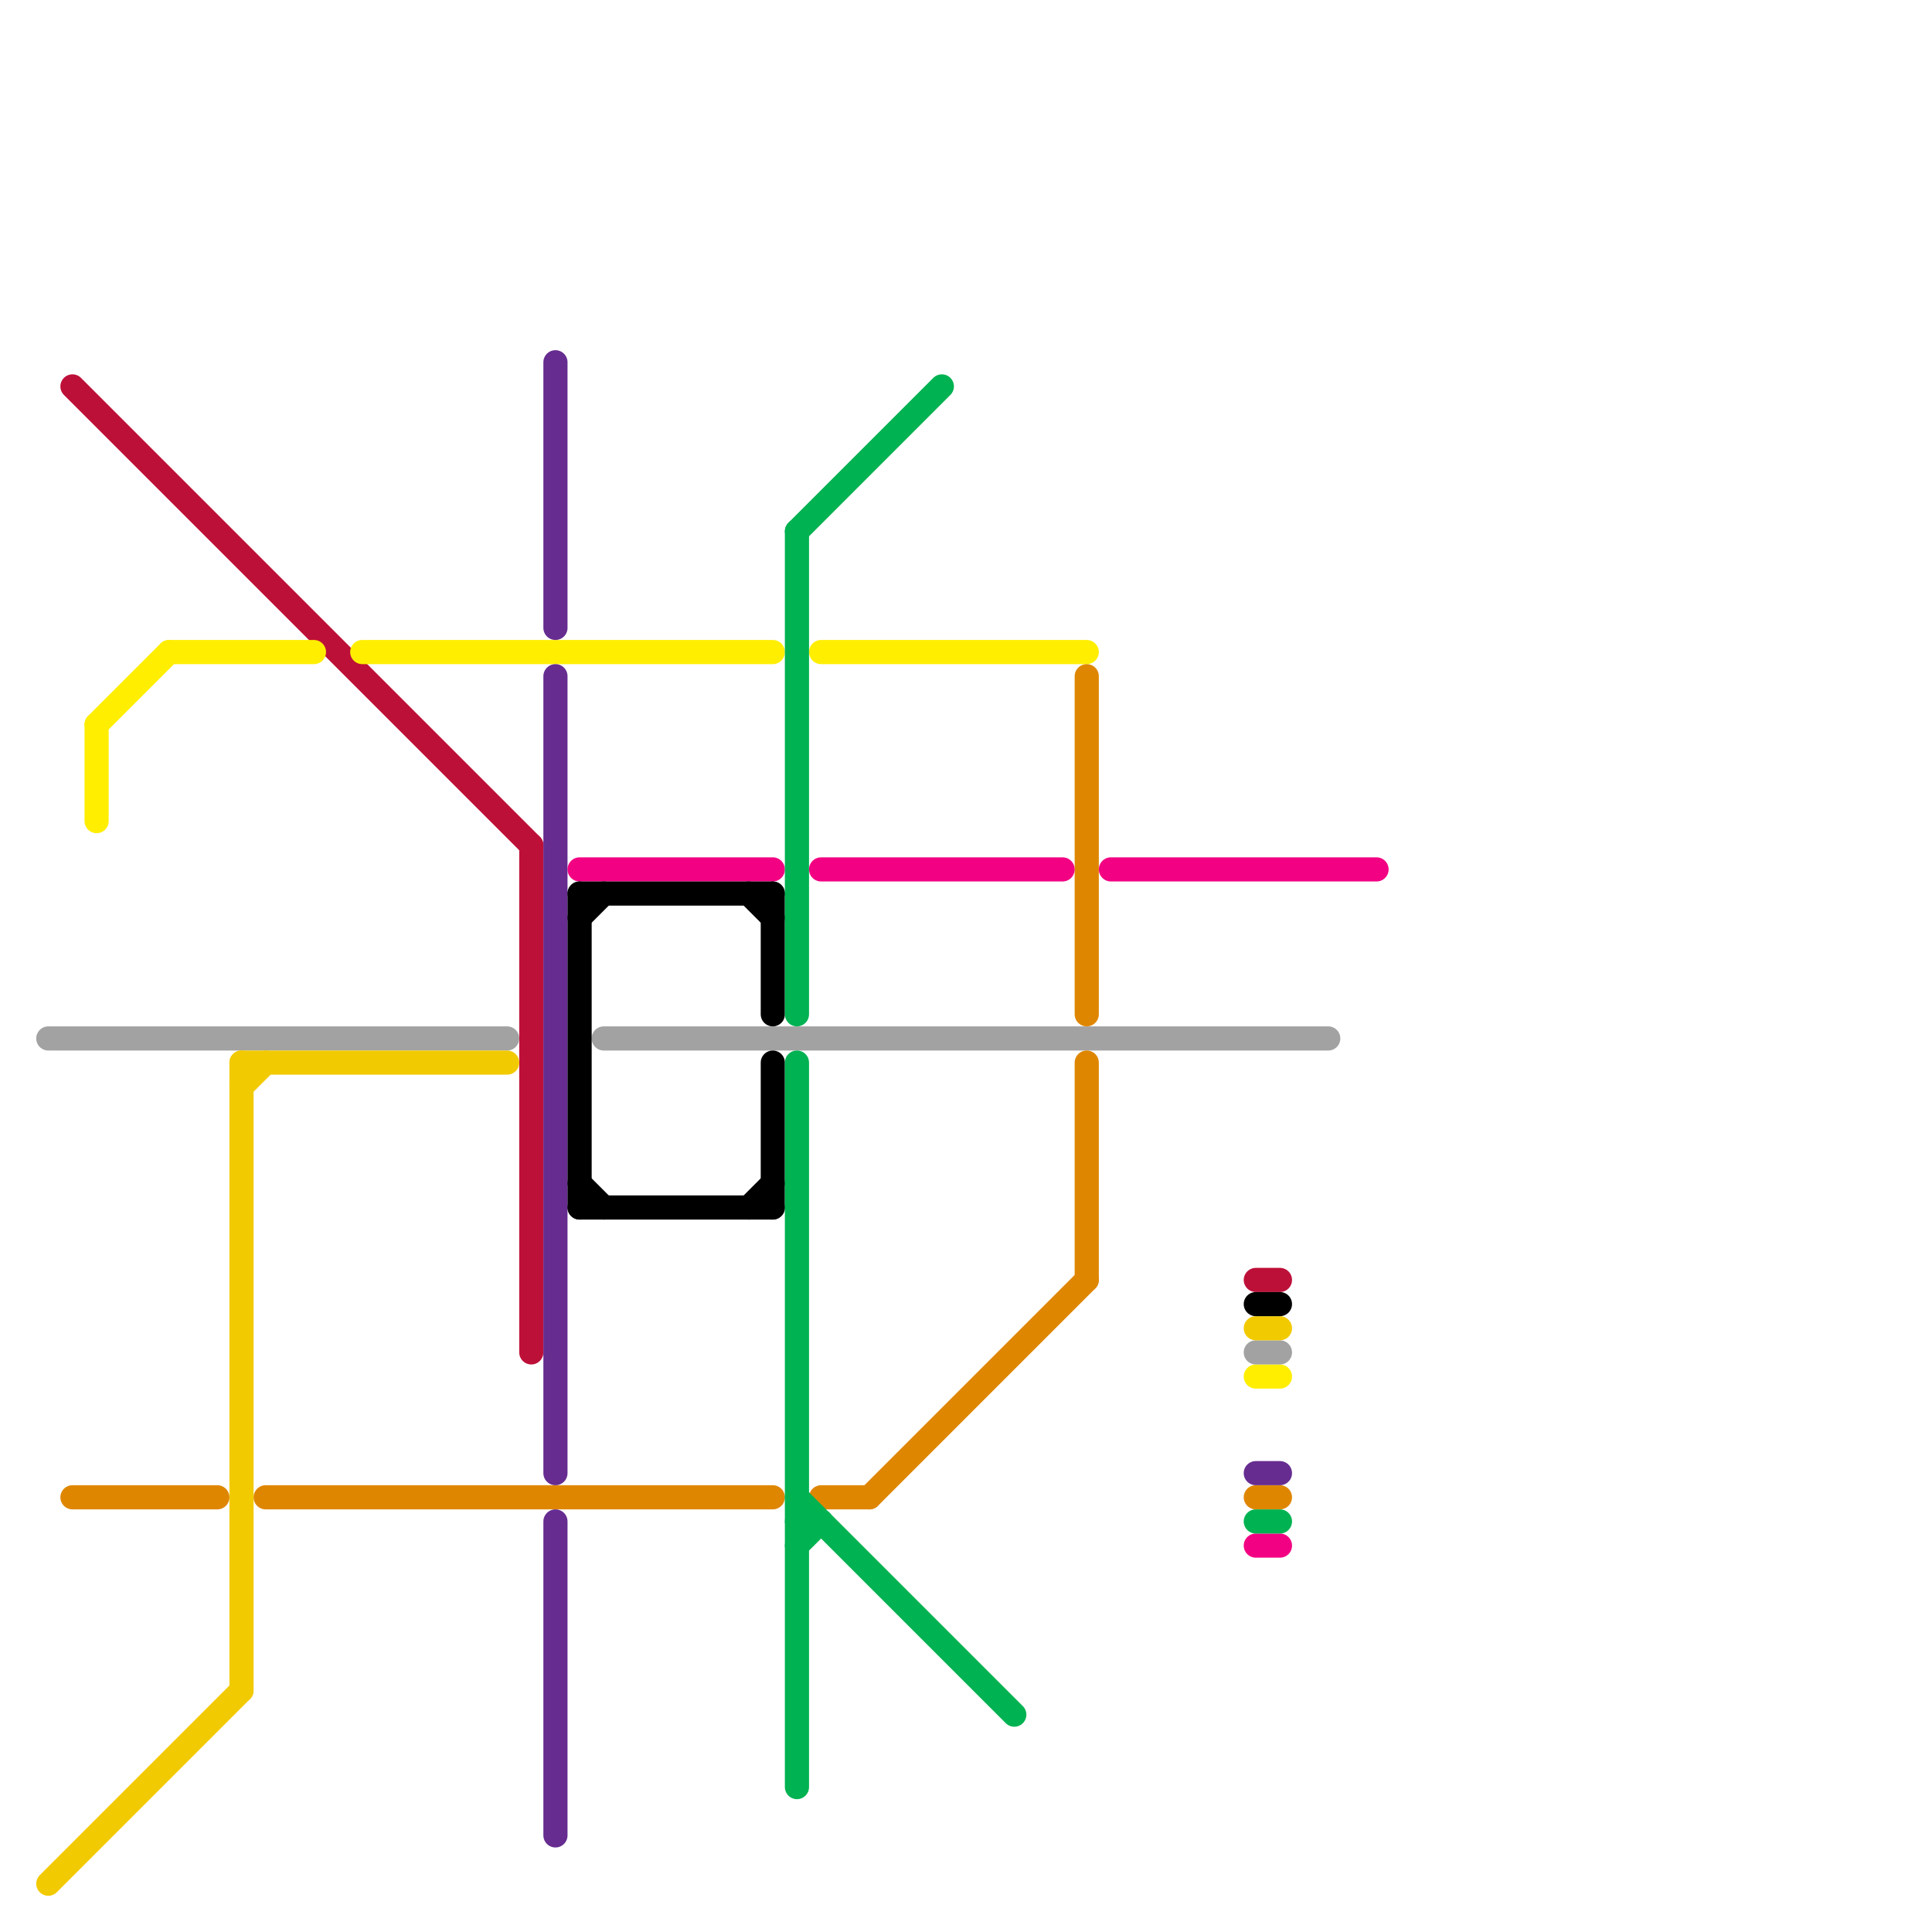 
<svg version="1.1" xmlns="http://www.w3.org/2000/svg" viewBox="0 0 80 80">
<style>text { font: 1px Helvetica; font-weight: 600; white-space: pre; dominant-baseline: central; } line { stroke-width: 1; fill: none; stroke-linecap: round; stroke-linejoin: round; } .c0 { stroke: #bd1038 } .c1 { stroke: #ffee00 } .c2 { stroke: #a2a2a2 } .c3 { stroke: #f2ca02 } .c4 { stroke: #df8600 } .c5 { stroke: #662c90 } .c6 { stroke: #f20282 } .c7 { stroke: #000000 } .c8 { stroke: #00b251 }</style><defs><g id="wm-xf"><circle r="1.2" fill="#000"/><circle r="0.9" fill="#fff"/><circle r="0.6" fill="#000"/><circle r="0.3" fill="#fff"/></g><g id="wm"><circle r="0.6" fill="#000"/><circle r="0.3" fill="#fff"/></g></defs><line class="c0" x1="52" y1="53" x2="53" y2="53"/><line class="c0" x1="3" y1="16" x2="22" y2="35"/><line class="c0" x1="22" y1="35" x2="22" y2="56"/><line class="c1" x1="4" y1="30" x2="7" y2="27"/><line class="c1" x1="34" y1="27" x2="45" y2="27"/><line class="c1" x1="52" y1="57" x2="53" y2="57"/><line class="c1" x1="15" y1="27" x2="32" y2="27"/><line class="c1" x1="7" y1="27" x2="13" y2="27"/><line class="c1" x1="4" y1="30" x2="4" y2="34"/><line class="c2" x1="52" y1="56" x2="53" y2="56"/><line class="c2" x1="25" y1="43" x2="55" y2="43"/><line class="c2" x1="2" y1="43" x2="21" y2="43"/><line class="c3" x1="10" y1="44" x2="21" y2="44"/><line class="c3" x1="10" y1="45" x2="11" y2="44"/><line class="c3" x1="2" y1="78" x2="10" y2="70"/><line class="c3" x1="52" y1="55" x2="53" y2="55"/><line class="c3" x1="10" y1="44" x2="10" y2="70"/><line class="c4" x1="52" y1="62" x2="53" y2="62"/><line class="c4" x1="45" y1="44" x2="45" y2="53"/><line class="c4" x1="34" y1="62" x2="36" y2="62"/><line class="c4" x1="3" y1="62" x2="9" y2="62"/><line class="c4" x1="45" y1="28" x2="45" y2="42"/><line class="c4" x1="36" y1="62" x2="45" y2="53"/><line class="c4" x1="11" y1="62" x2="32" y2="62"/><line class="c5" x1="23" y1="28" x2="23" y2="61"/><line class="c5" x1="23" y1="63" x2="23" y2="76"/><line class="c5" x1="23" y1="15" x2="23" y2="26"/><line class="c5" x1="52" y1="61" x2="53" y2="61"/><line class="c6" x1="24" y1="36" x2="32" y2="36"/><line class="c6" x1="52" y1="64" x2="53" y2="64"/><line class="c6" x1="34" y1="36" x2="44" y2="36"/><line class="c6" x1="46" y1="36" x2="57" y2="36"/><line class="c7" x1="32" y1="44" x2="32" y2="50"/><line class="c7" x1="24" y1="38" x2="25" y2="37"/><line class="c7" x1="31" y1="37" x2="32" y2="38"/><line class="c7" x1="52" y1="54" x2="53" y2="54"/><line class="c7" x1="31" y1="50" x2="32" y2="49"/><line class="c7" x1="32" y1="37" x2="32" y2="42"/><line class="c7" x1="24" y1="49" x2="25" y2="50"/><line class="c7" x1="24" y1="37" x2="24" y2="50"/><line class="c7" x1="24" y1="50" x2="32" y2="50"/><line class="c7" x1="24" y1="37" x2="32" y2="37"/><line class="c8" x1="33" y1="64" x2="34" y2="63"/><line class="c8" x1="33" y1="62" x2="42" y2="71"/><line class="c8" x1="33" y1="22" x2="33" y2="42"/><line class="c8" x1="33" y1="44" x2="33" y2="74"/><line class="c8" x1="33" y1="22" x2="39" y2="16"/><line class="c8" x1="52" y1="63" x2="53" y2="63"/><line class="c8" x1="33" y1="63" x2="34" y2="63"/>
</svg>
